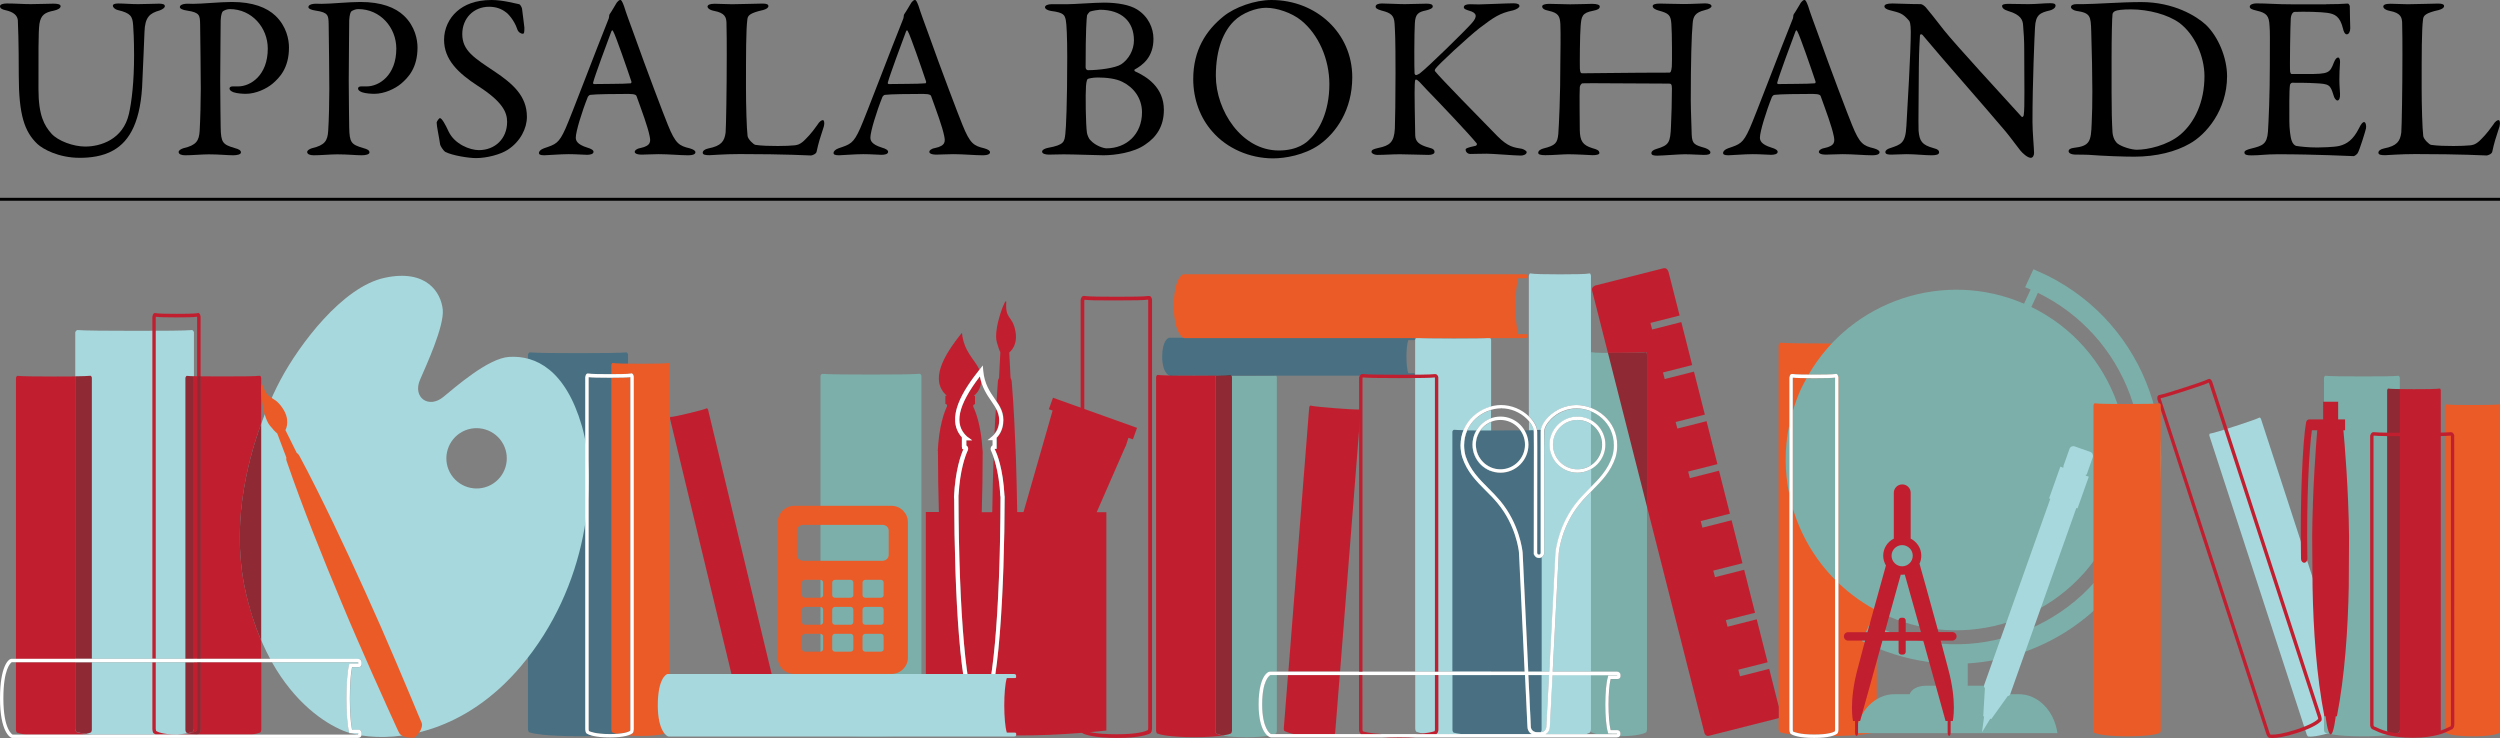 <?xml version="1.0" encoding="utf-8"?>
<!-- Generator: Adobe Illustrator 23.0.1, SVG Export Plug-In . SVG Version: 6.00 Build 0)  -->
<svg version="1.1" id="Lager_1" xmlns="http://www.w3.org/2000/svg" xmlns:xlink="http://www.w3.org/1999/xlink" x="0px" y="0px"
	 viewBox="0 0 266.46 78.66" style="enable-background:new 0 0 266.46 78.66;" xml:space="preserve">
<rect x="0" y="0" width="266.46" height="78.66" fill="#808080" stroke="none"/>
<style type="text/css">
	.st0{fill:#C11F2F;}
	.st1{fill:#EB5B27;}
	.st2{fill:#7CAFA9;}
	.st3{fill:#A7D8DD;}
	.st4{fill:#8F2933;}
	.st5{fill:#487082;}
	.st6{fill:#4F272C;}
	.st7{fill:#FFFFFF;}
	.st8{fill:none;stroke:#000000;stroke-width:0.312;stroke-miterlimit:10;}
</style>
<g>
	<g>
		<g>
			<g>
				<g>
					<path class="st0" d="M104.58,40.76c0-0.03,0-0.05,0-0.08c-0.05-0.18-0.11-0.36-0.15-0.56c-2.35,3.08-2.79,5.11-1.38,6.4
						l0.56,0.41h-0.62v0.55c0.05,0.03,0.1,0.08,0.13,0.13c0.08,0.12,0.08,0.27,0.02,0.4c-0.25,0.53-0.83,2.06-0.98,4.77l0,0.04v0.16
						c0.03,12.48,0.85,21.62,2.05,22.74c0.07,0.07,0.12,0.07,0.15,0.07h0.01l0,0.07l0.01-0.07c0.06,0,0.11-0.02,0.17-0.08
						c1.22-1.13,2.06-10.28,2.09-22.76l-0.02-0.08c-0.1-1.97-0.44-3.32-0.72-4.13c0,0.01,0,0.02,0,0.03
						c-0.07,1.94-0.11,3.88-0.14,5.82h-1.12c0.06-2.04,0.1-4.23,0.1-6.51l-0.02-0.1c-0.14-2.57-0.71-4.05-0.98-4.62
						c-0.03-0.06-0.02-0.13,0.01-0.19c0.04-0.06,0.1-0.09,0.17-0.09v-0.88h-0.13C104.19,41.88,104.5,41.4,104.58,40.76
						 M106.47,45.12c0.08-0.62-0.08-1.1-0.32-1.55c-0.02,0.38-0.06,0.76-0.08,1.14c-0.03,0.49-0.04,0.97-0.07,1.46
						C106.24,45.87,106.42,45.53,106.47,45.12 M121.19,45.6l-8.96-3.21l-0.44,1.23l0.4,0.14l-3.1,10.82h-0.67
						c-0.04-1.94-0.07-3.88-0.14-5.82c-0.05-1.35-0.11-2.7-0.18-4.06c-0.07-1.35-0.16-2.7-0.27-4.06c-0.01-0.13-0.06-0.25-0.12-0.35
						l-0.14-2.72c0.19-0.15,0.94-0.84,0.65-2.31c-0.33-1.67-1.08-1.19-0.97-3c0.06-0.97-1.44,2.8-1,4.23
						c0.15,0.5,0.23,0.78,0.37,1.06l-0.14,2.74c-0.07,0.1-0.11,0.22-0.12,0.35c-0.06,0.7-0.09,1.41-0.14,2.11
						c0.46,0.68,0.85,1.37,0.72,2.41c-0.07,0.58-0.31,1.1-0.69,1.49l0,1.18H106c0.29,0.54,0.91,2.16,1.06,4.96
						c0.01,0.04,0.02,0.08,0.02,0.13c-0.02,9.72-0.62,21.59-2.23,23.09c-0.14,0.13-0.29,0.2-0.45,0.2l-0.05,0
						c-0.17,0-0.32-0.07-0.45-0.2c-1.58-1.47-2.17-12.76-2.2-22.86l-0.01-0.05l-0.01-0.17c0.14-2.83,0.73-4.47,1.01-5.09l-0.13,0
						l-0.04-0.24l0-1.01c-1.82-2.04,0.18-5.08,1.86-7.2c-0.49-1.09-1.65-1.88-1.85-3.92c-2.08,2.55-3.42,5.1-1.63,6.69l0.01,0.01
						h-0.15v0.88c0.06,0,0.12,0.03,0.16,0.09c0.03,0.05,0.04,0.12,0.01,0.18c-0.27,0.57-0.85,2.07-0.98,4.75h0.02
						c0,2.28,0.04,4.46,0.1,6.5h-1.39v23.29c0,0,4.6,0.45,9.45,0.52c4.84,0.07,9.79-0.52,9.79-0.52V54.59h-1.03l3.07-7.02l0.03-0.02
						l0.28-0.89l0.48,0.17L121.19,45.6z"/>
					<path class="st1" d="M191.08,40.25l-0.01,0.03l0,37.52c0.01,0.07,0.02,0.15,0.03,0.17c0.11,0.05,0.68,0.32,2.26,0.32
						c1.43,0,2-0.22,2.2-0.34l0.02-0.16V40.25c-0.33,0.04-1,0.06-2.22,0.06C192.14,40.31,191.43,40.29,191.08,40.25 M200.03,77.74
						V36.75c0,0-0.07-0.23-0.2-0.22c-0.6,0.06-2.49,0.08-4.95,0.08c-2.45,0-4.45-0.02-5.09-0.08c-0.14-0.01-0.22,0.23-0.22,0.23
						v40.98c0,0,0.04,0.27,0.16,0.31c0.18,0.06,0.56,0.15,1.21,0.23c-0.03-0.01-0.05-0.03-0.08-0.04c-0.06-0.04-0.13-0.12-0.16-0.42
						l0-37.58c0.03-0.17,0.08-0.28,0.15-0.33l0.02-0.01l0.06-0.03l0.07,0c0.33,0.06,1.5,0.07,2.35,0.07c0.83,0,1.96-0.01,2.27-0.07
						l0.03-0.01l0.07,0l0.06,0.03c0.08,0.06,0.13,0.16,0.16,0.32l0,37.58c-0.02,0.31-0.09,0.39-0.15,0.43
						c-0.1,0.07-0.29,0.15-0.59,0.23c3.09-0.02,4.29-0.29,4.67-0.42C199.99,78.01,200.03,77.74,200.03,77.74"/>
					<path class="st2" d="M193.37,40.31c-0.3,0-0.57,0-0.81,0c-0.2,0.37-0.41,0.73-0.59,1.12c-0.37,0.79-0.65,1.6-0.89,2.42v10.33
						c0.85,2.84,2.38,5.46,4.51,7.61V40.25C195.25,40.29,194.58,40.31,193.37,40.31 M190.72,45.23c-0.54,2.52-0.52,5.08,0,7.52
						V45.23z M226.43,57.18c-2.21,4.79-6.16,8.43-11.12,10.26c-4.8,1.77-9.98,1.62-14.66-0.39l0.63-1.36
						c9.03,3.9,19.62-0.1,23.76-9.07c4.14-8.96,0.31-19.59-8.53-23.9l0.7-1.51c4.57,2.24,8.05,6.08,9.82,10.87
						C228.85,47.03,228.64,52.39,226.43,57.18 M218.25,29.39c-0.03-0.01-1.23-0.57-1.35-0.62l-0.17-0.07l-0.08,0.17l-0.72,1.56
						l-0.08,0.18l0.18,0.08c0.15,0.06,0.28,0.12,0.4,0.17l-0.7,1.51c-8.52-3.68-18.41-0.33-22.98,7.58c0.21,0,0.43,0,0.62,0
						c0.83,0,1.96-0.01,2.27-0.07l0.03-0.01l0.07,0l0.06,0.03c0.08,0.06,0.13,0.16,0.16,0.32l0,21.93c1.32,1.25,2.84,2.34,4.55,3.17
						l-0.63,1.37c-0.12-0.06-0.25-0.12-0.39-0.19l-0.18-0.09l-0.08,0.18l-0.72,1.56l-0.08,0.17c0,0,1.23,0.59,1.67,0.77
						c2.37,0.96,4.82,1.51,7.25,1.63v2.37h-2.13c-0.83,0-1.51,0.39-1.68,0.9h-1.63c-2.07,0-3.78,1.8-4.12,4.15h21.5
						c-0.33-2.36-2.05-4.15-4.12-4.15h-1.63c-0.17-0.51-0.86-0.9-1.68-0.9h-2.13v-2.38c7.8-0.47,15.11-5.09,18.6-12.65
						C233.3,47.33,228.76,34.63,218.25,29.39"/>
					<path class="st3" d="M235.48,46.43l10.38,31.86c0,0,0.09,0.2,0.16,0.21c0.25,0.03,1,0.04,2.82-0.55
						c1.76-0.57,2.35-1.01,2.52-1.18c0.05-0.05,0-0.26,0-0.26l-10.38-31.87c0,0-0.09-0.17-0.16-0.13c-0.3,0.15-1.29,0.49-2.58,0.91
						c-1.29,0.42-2.34,0.75-2.7,0.8C235.46,46.23,235.48,46.43,235.48,46.43"/>
					<path class="st2" d="M169.59,78.04c0.09,0.05,0.28,0.13,0.58,0.2h2.16l0.03-0.05l-0.94-0.01l-0.04-0.13
						c-0.37-1.19-0.37-4.73,0-5.92l0.04-0.13h0.94v-0.06h-2.86v5.79C169.5,77.74,169.53,78,169.59,78.04 M169.5,45.16v4.46
						c0.75-0.46,1.25-1.29,1.25-2.23C170.75,46.45,170.25,45.63,169.5,45.16 M169.5,43.82v0.93c0.95,0.5,1.61,1.49,1.61,2.64
						c0,1.15-0.66,2.14-1.61,2.64v1.93c0.97-0.98,1.89-1.92,2.36-3.35c0.1-0.37,0.16-0.76,0.16-1.15
						C172.02,45.66,170.87,44.36,169.5,43.82 M175.54,77.74V37.75c0,0-0.04-0.22-0.12-0.21c-0.35,0.06-1.44,0.08-2.86,0.08
						c-1.42,0-2.47,0-2.94-0.08c-0.08-0.01-0.13,0.22-0.13,0.22v5.69c1.57,0.57,2.88,2,2.88,4.02c0,0.43-0.06,0.85-0.17,1.25
						c-0.51,1.55-1.48,2.53-2.51,3.57c-0.07,0.07-0.13,0.14-0.19,0.21v19.09h2.82c0.23,0,0.4,0.15,0.4,0.36l0,0.14
						c0,0.09-0.03,0.29-0.34,0.29h-0.69c-0.3,1.19-0.3,4.25,0,5.45h0.72c0.09,0,0.17,0.03,0.23,0.1c0.06,0.06,0.09,0.13,0.09,0.2
						v0.14c0,0.08-0.03,0.14-0.08,0.2c1.87-0.01,2.58-0.29,2.81-0.41C175.51,78,175.54,77.74,175.54,77.74"/>
					<path class="st2" d="M247.7,40.26v37.55c0,0,0.03,0.25,0.12,0.28c0.31,0.12,1.32,0.39,3.98,0.39c2.59,0,3.56-0.27,3.86-0.39
						c0.08-0.03,0.12-0.28,0.12-0.28V40.25c0,0-0.05-0.21-0.16-0.2c-0.46,0.06-1.93,0.07-3.83,0.07c-1.9,0-3.44-0.02-3.94-0.07
						C247.76,40.04,247.7,40.26,247.7,40.26"/>
					<path class="st0" d="M230.29,42.48l11.62,35.68c0.03,0.06,0.07,0.13,0.08,0.14l0.04,0l0.16,0c0.39,0,1.15-0.09,2.49-0.52
						c1.64-0.53,2.22-0.96,2.4-1.15l0-0.02l-0.02-0.13l-11.63-35.7l0,0c-0.34,0.16-1.12,0.43-2.51,0.88
						c-1.43,0.46-2.25,0.71-2.63,0.79L230.29,42.48z M242.2,78.66c-0.15,0-0.26-0.01-0.32-0.02c-0.11-0.02-0.21-0.13-0.3-0.34
						l-11.64-35.75c-0.05-0.38,0.14-0.44,0.2-0.45c0.39-0.06,1.71-0.48,2.67-0.79c1.02-0.33,2.23-0.73,2.55-0.9l0.1-0.03
						c0.08,0,0.2,0.04,0.31,0.26l11.65,35.75c0.07,0.32,0.02,0.42-0.03,0.47c-0.18,0.19-0.78,0.69-2.58,1.27
						C243.42,78.57,242.62,78.66,242.2,78.66"/>
					<path class="st0" d="M260.05,41.41C260.04,41.41,260.04,41.41,260.05,41.41c-0.34,0.06-1.37,0.07-2.71,0.07
						c-0.57,0-1.1,0-1.54-0.01V77.8c0,0-0.03,0.25-0.12,0.28c-0.12,0.05-0.33,0.11-0.69,0.18c0.43,0.11,1.15,0.21,2.35,0.21
						c1.83,0,2.52-0.26,2.73-0.37c0.06-0.03,0.08-0.27,0.08-0.27V41.6C260.15,41.6,260.11,41.41,260.05,41.41"/>
					<path class="st4" d="M254.54,41.41c-0.07,0-0.11,0.2-0.11,0.2v36.22c0,0,0.02,0.24,0.09,0.27c0.08,0.04,0.23,0.1,0.47,0.16
						c0.36-0.07,0.57-0.13,0.69-0.18c0.09-0.03,0.12-0.28,0.12-0.28V41.47C255.19,41.46,254.75,41.45,254.54,41.41
						C254.54,41.41,254.54,41.41,254.54,41.41"/>
					<path class="st1" d="M260.58,43.29v34.57c0,0,0.02,0.23,0.09,0.26c0.23,0.11,0.96,0.36,2.9,0.36c1.88,0,2.59-0.25,2.81-0.36
						c0.06-0.03,0.08-0.26,0.08-0.26V43.28c0,0-0.04-0.19-0.11-0.18c-0.34,0.05-1.4,0.07-2.78,0.07c-1.38,0-2.5-0.01-2.86-0.07
						C260.62,43.08,260.58,43.29,260.58,43.29"/>
					<path class="st1" d="M223.13,43.18v34.68c0,0,0.03,0.23,0.11,0.26c0.28,0.11,1.17,0.36,3.53,0.36c2.29,0,3.16-0.25,3.43-0.36
						c0.08-0.03,0.1-0.26,0.1-0.26V43.17c0,0-0.05-0.2-0.14-0.18c-0.41,0.05-1.71,0.07-3.39,0.07c-1.68,0-3.05-0.01-3.49-0.07
						C223.18,42.97,223.13,43.18,223.13,43.18"/>
					<path class="st0" d="M253.03,77.42c0.02,0,0.09,0.03,0.18,0.07c0.47,0.23,1.58,0.78,3.97,0.78c2.31,0,3.39-0.55,3.85-0.78
						c0.08-0.04,0.15-0.07,0.19-0.09h0c-0.02,0,0-0.07,0.01-0.14l0-30.8l-0.02-0.03c-0.46,0.05-1.68,0.07-4.04,0.07
						c-2.37,0-3.66-0.02-4.16-0.07l-0.03,0.06l0,30.8C253,77.33,253.02,77.4,253.03,77.42L253.03,77.42z M257.17,78.63
						c-2.45,0-3.61-0.57-4.1-0.81c-0.08-0.04-0.15-0.07-0.2-0.09c-0.17-0.06-0.23-0.29-0.25-0.42l0-30.88
						c0.07-0.25,0.2-0.37,0.35-0.37c0.62,0.07,2.69,0.07,4.2,0.07c1.6,0,3.51-0.01,4.05-0.07h0c0.27,0,0.36,0.32,0.36,0.33
						l0.01,30.89c-0.02,0.15-0.07,0.39-0.24,0.45c-0.05,0.02-0.11,0.05-0.19,0.09C260.68,78.07,259.55,78.63,257.17,78.63"/>
					<path class="st5" d="M62.77,77.92c0.11,0.05,0.67,0.32,2.23,0.32c0.93,0,1.47-0.1,1.8-0.2c0.09-0.06,0.13-0.28,0.13-0.28V40.22
						c-0.38,0.03-0.98,0.04-1.93,0.04c-1.22,0-1.92-0.02-2.26-0.06l-0.01,0.03l0,37.53C62.75,77.82,62.76,77.9,62.77,77.92
						 M66.94,39.85v-2.08c0,0-0.07-0.23-0.21-0.21c-0.61,0.06-2.54,0.08-5.05,0.08c-2.5,0-4.54-0.02-5.19-0.08
						c-0.15-0.01-0.22,0.22-0.22,0.22v39.98c0,0,0.04,0.26,0.16,0.3c0.41,0.13,1.74,0.41,5.25,0.41c0.59,0,1.1-0.01,1.57-0.03
						c-0.38-0.08-0.61-0.19-0.73-0.26c-0.06-0.04-0.13-0.12-0.16-0.42l0-37.57c0.03-0.18,0.08-0.29,0.15-0.34l0.02-0.01l0.06-0.03
						l0.07,0c0.33,0.07,1.48,0.07,2.32,0.07C65.65,39.89,66.47,39.88,66.94,39.85"/>
					<path class="st1" d="M65.16,77.76c0,0,0.03,0.25,0.09,0.29c0.08,0.04,0.23,0.1,0.45,0.16c0.89-0.06,1.32-0.22,1.48-0.31
						l0.02-0.16l0-37.54c-0.31,0.04-0.95,0.06-2.04,0.06V77.76z M71.38,77.76V38.9c0,0-0.04-0.22-0.12-0.21
						c-0.36,0.06-1.48,0.08-2.94,0.08c-1.46,0-2.64-0.02-3.03-0.08c-0.08-0.01-0.13,0.21-0.13,0.21v0.98c0.8,0,1.81-0.01,2.09-0.07
						l0.02,0l0.07,0l0.06,0.03c0.08,0.06,0.13,0.16,0.15,0.32l0,37.58c-0.02,0.31-0.09,0.39-0.15,0.43
						c-0.1,0.06-0.26,0.14-0.51,0.21c0.39,0.03,0.85,0.06,1.42,0.06c1.99,0,2.74-0.28,2.97-0.4C71.35,78.02,71.38,77.76,71.38,77.76
						"/>
					<path class="st2" d="M87.45,40.05v37.78c0,0,0.04,0.25,0.16,0.28c0.42,0.12,1.76,0.39,5.3,0.39c3.44,0,4.74-0.27,5.14-0.39
						c0.11-0.03,0.16-0.28,0.16-0.28V40.04c0,0-0.07-0.21-0.21-0.2c-0.62,0.06-2.56,0.08-5.1,0.08c-2.53,0-4.58-0.02-5.24-0.07
						C87.53,39.83,87.45,40.05,87.45,40.05"/>
					<path class="st0" d="M75.35,43.51C75.34,43.51,75.34,43.51,75.35,43.51c-0.23,0.11-0.96,0.3-1.91,0.53
						c-0.95,0.23-1.72,0.4-1.98,0.4c-0.06,0-0.04,0.21-0.04,0.21l8.03,33.37c0,0,0.07,0.22,0.12,0.23c0.09,0.03,0.27,0.08,0.59,0.08
						c0.33,0,0.81-0.05,1.49-0.21c1.29-0.31,1.72-0.67,1.85-0.81l0-0.26l-8.03-33.38C75.46,43.67,75.39,43.51,75.35,43.51"/>
					<path class="st0" d="M142.8,71.95l-5.52,0l-0.45,5.69c0,0,0,0.23,0.06,0.26c0.12,0.07,0.42,0.21,1.02,0.34h4.35
						c0.03-0.07,0.05-0.17,0.05-0.17L142.8,71.95z M142.83,71.58l2.19-27.75c0,0-0.02-0.19-0.09-0.19c0,0,0,0,0,0
						c-0.05,0-0.12,0.01-0.21,0.01c-0.44,0-1.31-0.06-2.39-0.14c-1.29-0.1-2.33-0.2-2.66-0.28c0,0-0.01,0-0.01,0
						c-0.07,0-0.12,0.18-0.12,0.18l-2.22,28.17H142.83z"/>
					<path class="st3" d="M158.93,49.82v-4.85c-0.95,0.4-1.62,1.33-1.62,2.43C157.31,48.49,157.98,49.43,158.93,49.82 M158.93,71.95
						l-8.09,0v5.73c0,0,0.03,0.27,0.12,0.31c0.15,0.06,0.46,0.16,1.01,0.25h5.85c0.54-0.09,0.84-0.19,0.98-0.25
						c0.09-0.04,0.12-0.31,0.12-0.31V71.95z M158.63,52.04c0.1,0.1,0.19,0.21,0.29,0.31V50.2c-1.15-0.41-1.98-1.51-1.98-2.8
						c0-1.3,0.83-2.39,1.98-2.81v-0.88c-1.53,0.45-2.88,1.8-2.87,3.76c0,0.39,0.06,0.78,0.16,1.16
						C156.69,50.08,157.63,51.03,158.63,52.04 M158.93,43.33v-7.11c0,0-0.05-0.23-0.16-0.22c-0.46,0.07-1.93,0.08-3.83,0.08
						c-1.9,0-3.44-0.02-3.94-0.08c-0.11-0.01-0.17,0.23-0.17,0.23v35.35h8.09v-18.7c-0.18-0.19-0.36-0.4-0.54-0.58
						c-1.04-1.05-2.01-2.02-2.52-3.57c-0.12-0.41-0.18-0.84-0.18-1.26C155.68,45.29,157.22,43.8,158.93,43.33"/>
					<path class="st2" d="M134.53,75.09c0,2.49,0.82,3.13,0.97,3.14h0.37c0.05-0.02,0.09-0.04,0.12-0.05
						c0.07-0.03,0.1-0.28,0.1-0.28v-5.96h-0.68C135.31,72,134.53,72.47,134.53,75.09 M136.09,71.58V40.2c0,0-0.04-0.21-0.13-0.2
						c-0.38,0.06-1.56,0.07-3.11,0.07c-1.54,0-2.79-0.01-3.19-0.07c-0.09-0.01-0.14,0.21-0.14,0.21v37.7c0,0,0.03,0.25,0.1,0.28
						c0.25,0.12,1.07,0.39,3.24,0.39c1.06,0,1.78-0.07,2.27-0.15c-0.41-0.33-0.96-1.21-0.96-3.33c0-2.86,0.91-3.51,1.22-3.51H136.09
						z"/>
					<path class="st3" d="M164.58,47.7l0.01,11.41h-0.03c-0.03,0.08-0.07,0.15-0.13,0.21c-0.1,0.1-0.24,0.16-0.39,0.16
						c-0.24,0-0.45-0.15-0.52-0.37h-0.02l-0.01-0.07l0-0.11l0.01-11.23l-0.01-1.69c0-0.32-0.21-0.72-0.53-1.11v26.69h2.18
						l0.66-12.66c0.03-0.31,0.35-3.08,2.38-5.53c0.41-0.49,0.85-0.93,1.27-1.36c0.05-0.05,0.09-0.09,0.14-0.14V50
						c-0.43,0.24-0.91,0.39-1.44,0.39c-1.64,0-2.98-1.34-2.98-2.99s1.34-2.99,2.98-2.99c0.52,0,1.01,0.15,1.44,0.39v-0.94
						c-0.48-0.2-0.99-0.32-1.49-0.32h0c-1.03,0-2.02,0.41-2.75,1.13c-0.46,0.45-0.74,0.97-0.74,1.35L164.58,47.7z M168.13,50.02
						c0.53,0,1.02-0.16,1.44-0.44V45.2c-0.41-0.27-0.91-0.44-1.44-0.44c-1.44,0-2.62,1.18-2.62,2.63
						C165.52,48.84,166.69,50.02,168.13,50.02 M165.49,71.58h4.08V52.42c-0.38,0.39-0.77,0.78-1.13,1.21
						c-1.96,2.35-2.27,5.02-2.3,5.32L165.49,71.58z M169.57,77.72v-5.77h-4.1l-0.29,5.52c0,0.25-0.11,0.48-0.3,0.66
						c-0.05,0.04-0.11,0.07-0.17,0.1h4.4c0.17-0.06,0.29-0.12,0.36-0.16C169.54,78.03,169.57,77.72,169.57,77.72 M163.01,78.02
						c0.01,0.03,0.02,0.05,0.04,0.06c0,0,0,0,0,0C163.04,78.06,163.03,78.04,163.01,78.02 M165.11,71.95h-2.16v0.96l0.21,4.54
						c0,0.15,0.06,0.29,0.17,0.4c0.12,0.12,0.29,0.19,0.47,0.19l0.38,0c0.17,0,0.34-0.06,0.46-0.17c0.12-0.11,0.18-0.25,0.18-0.41
						L165.11,71.95z M169.57,43.47V29.4c0,0-0.04-0.27-0.13-0.26c-0.38,0.08-1.58,0.1-3.13,0.1c-1.55,0-2.82-0.02-3.22-0.1
						c-0.09-0.02-0.14,0.27-0.14,0.27v14.95c0.01,0.01,0.03,0.02,0.05,0.04c0.53,0.52,0.85,1.12,0.85,1.6l0.01,1.69l-0.01,11.12
						l0,0.11c0,0.11,0.08,0.19,0.19,0.19c0.05,0,0.09-0.02,0.13-0.05c0.04-0.04,0.06-0.08,0.06-0.13l0-12.93
						c0-0.48,0.32-1.08,0.85-1.6c0.79-0.78,1.88-1.23,2.97-1.23C168.56,43.17,169.08,43.28,169.57,43.47"/>
					<path class="st5" d="M164.03,59.48c-0.24,0-0.45-0.15-0.52-0.37h-0.02l-0.01-0.07l0-0.11l0.01-11.23l-0.01-1.69
						c0-0.05-0.02-0.11-0.03-0.16c-0.27,0.01-0.6,0.01-0.98,0.02c0.27,0.45,0.43,0.97,0.43,1.53c0,1.65-1.34,2.99-2.98,2.99
						c-1.64,0-2.98-1.34-2.98-2.99c0-0.56,0.16-1.07,0.43-1.52c-0.36,0-0.68-0.01-0.98-0.01c-0.21,0.48-0.34,1.01-0.34,1.61
						c0,0.39,0.06,0.78,0.16,1.16c0.48,1.46,1.42,2.41,2.42,3.41c0.43,0.43,0.87,0.88,1.28,1.36c2.02,2.43,2.35,5.2,2.38,5.51
						l0.6,12.68h1.43V59.4C164.23,59.45,164.14,59.48,164.03,59.48 M162.54,47.39c0-0.57-0.19-1.09-0.49-1.52
						c-0.69,0.01-1.51,0.01-2.42,0.01c-0.66,0-1.27,0-1.83,0c-0.31,0.43-0.49,0.95-0.49,1.52c0,1.45,1.17,2.63,2.62,2.63
						C161.37,50.02,162.54,48.84,162.54,47.39 M163.16,77.45c0,0.15,0.06,0.29,0.17,0.4c0.12,0.12,0.29,0.19,0.47,0.19l0.38,0
						c0.01,0,0.02-0.01,0.04-0.01c0.06-0.07,0.09-0.18,0.09-0.18v-5.9l-1.41,0L163.16,77.45z M162.54,71.95h-7.73v5.9
						c0,0,0.04,0.21,0.14,0.24c0.14,0.04,0.39,0.09,0.81,0.15h7.51c-0.07-0.04-0.14-0.07-0.2-0.13c-0.18-0.18-0.27-0.41-0.27-0.65
						L162.54,71.95z M156.01,45.85c-0.46-0.01-0.81-0.02-1.01-0.04c-0.13-0.01-0.2,0.18-0.2,0.18v25.59h7.72l-0.6-12.65
						c-0.03-0.29-0.35-2.96-2.3-5.3c-0.39-0.47-0.82-0.91-1.24-1.33c-1.04-1.04-2.01-2.02-2.52-3.57c-0.12-0.41-0.18-0.84-0.18-1.26
						C155.69,46.88,155.81,46.34,156.01,45.85 M164.24,45.88c-0.03-0.03-0.06-0.07-0.11-0.07c-0.08,0.01-0.19,0.01-0.31,0.02
						c0.01,0.06,0.03,0.12,0.03,0.17l0.01,1.69l-0.01,11.12l0,0.11c0,0.11,0.08,0.19,0.19,0.19c0.05,0,0.09-0.02,0.13-0.05
						c0.04-0.04,0.06-0.08,0.06-0.13l0-12.93C164.22,45.97,164.24,45.92,164.24,45.88"/>
					<path class="st5" d="M150.81,36.19l0-0.08c0-0.07-0.07-0.11-0.16-0.11h-26.04c-0.09,0-0.74,0.3-0.74,2.02
						c0,1.67,0.69,2.02,0.81,2.02h25.97c0.1,0,0.15-0.05,0.15-0.1v-0.09c0-0.02-0.03-0.07-0.1-0.07h-0.6c-0.26-0.7-0.26-2.83,0-3.53
						h0.59C150.78,36.26,150.81,36.24,150.81,36.19"/>
					<path class="st1" d="M162.79,29.55c0-0.04,0-0.07,0-0.14c0-0.12-0.09-0.18-0.22-0.18h-36.43c-0.13,0-1.03,0.5-1.03,3.4
						c0,2.82,0.96,3.41,1.13,3.41h36.34c0.14,0,0.21-0.08,0.21-0.17c0-0.05,0-0.1,0-0.15c0-0.03-0.05-0.11-0.13-0.11h-0.85
						c-0.36-1.19-0.36-4.76,0-5.95h0.82C162.76,29.65,162.79,29.62,162.79,29.55"/>
					<path class="st0" d="M115.6,31.95l-0.03,0.09l0,45.62l0,0.12l0,0.07c0.24,0.1,1.1,0.41,3.44,0.41c2.17,0,3.02-0.28,3.34-0.45
						c-0.01,0,0.02-0.09,0.03-0.18l0-45.64l-0.02-0.05c-0.44,0.06-1.48,0.08-3.33,0.08C117.12,32.03,116.05,32.01,115.6,31.95
						 M119.04,78.65c-2.43,0-3.36-0.34-3.65-0.49c-0.11-0.06-0.18-0.22-0.21-0.48l0-45.72c0.05-0.28,0.17-0.42,0.32-0.42
						c0.53,0.08,2.27,0.09,3.54,0.09c1.34,0,2.94-0.01,3.4-0.09h0.01c0.19,0,0.3,0.14,0.34,0.39l0,45.74
						c-0.03,0.29-0.09,0.44-0.2,0.5C122.31,78.31,121.41,78.65,119.04,78.65"/>
					<path class="st0" d="M123.38,39.96c-0.1,0-0.16,0.21-0.16,0.21V77.9c0,0,0.03,0.25,0.12,0.28c0.31,0.12,1.32,0.39,3.98,0.39
						c1.46,0,2.41-0.09,3.01-0.18c-0.39-0.07-0.6-0.15-0.71-0.21c-0.07-0.03-0.1-0.28-0.1-0.28V40.2c0,0,0.02-0.1,0.06-0.16h-4.9
						c-0.02,0-0.04-0.01-0.08-0.02C124.04,40.01,123.61,39.99,123.38,39.96C123.38,39.96,123.38,39.96,123.38,39.96 M131.25,40.04
						h-0.95c0.27,0.01,0.59,0.02,0.96,0.02C131.26,40.06,131.26,40.05,131.25,40.04"/>
					<path class="st4" d="M130.31,40.04h-0.72c-0.04,0.06-0.06,0.16-0.06,0.16v37.7c0,0,0.03,0.25,0.1,0.28
						c0.11,0.05,0.33,0.13,0.71,0.21c0.46-0.07,0.72-0.15,0.85-0.21c0.08-0.03,0.12-0.28,0.12-0.28V40.16c0,0-0.01-0.05-0.04-0.1
						C130.9,40.06,130.57,40.05,130.31,40.04"/>
					<path class="st6" d="M131.16,39.96C131.15,39.96,131.15,39.96,131.16,39.96c-0.47,0.06-1.94,0.07-3.84,0.07
						c-1.05,0-2,0-2.71-0.02c0.03,0.01,0.06,0.02,0.08,0.02h4.9h0.72h0.95C131.23,40,131.2,39.96,131.16,39.96"/>
					<path class="st3" d="M222.78,48.16l-1.65-0.58c-0.23-0.08-0.48,0.04-0.56,0.27l-0.66,1.87l0.05,0.02l-0.06,0.11l-0.3-0.11
						l-1.2,3.38l0.13,0.05l-0.03,0.07l-7.02,19.77c-0.04,0.12-0.01,0.25,0.08,0.33l-0.18,3l0.09,0.03l-0.22,1.68l0.88-1.45
						l0.11,0.04l1.75-2.45c0.12-0.01,0.22-0.09,0.27-0.21l7.02-19.77l0.02-0.07l0.13,0.05l1.2-3.38l-0.33-0.12l0.02-0.12l0.08,0.03
						l0.66-1.87C223.13,48.49,223.01,48.24,222.78,48.16"/>
					<path class="st0" d="M245.79,45.02c0.04-0.2,0.19-0.33,0.36-0.32h1.46v-1.88h1.6v1.88h0.74v1.16h-0.18
						c0.11,1.21,0.55,6.24,0.6,11.34c0,0.01-0.02,4.56-0.03,5.35h0c-0.09,4.53-0.42,9.49-1.26,13.79h-0.13c0,0-0.21,1.93-0.54,1.93
						c-0.33,0-0.54-1.93-0.54-1.93h-0.13c-0.84-4.3-1.18-9.25-1.26-13.79l-0.04-5.39c0.04-5.08,0.43-10,0.54-11.3h-0.57
						c-0.29,1.99-0.59,7.26-0.48,13.7c0,0.22-0.14,0.41-0.33,0.42h-0.01c-0.18,0-0.33-0.18-0.34-0.4
						C245.13,53.27,245.44,46.95,245.79,45.02"/>
					<path class="st1" d="M95.01,53.91H84.65c-0.96,0-1.75,0.78-1.75,1.74v14.44c0,0.96,0.78,1.74,1.75,1.74h10.37
						c0.96,0,1.75-0.78,1.75-1.74V55.65C96.76,54.69,95.98,53.91,95.01,53.91 M87.73,69.17c0,0.16-0.13,0.29-0.29,0.29h-1.66
						c-0.17,0-0.3-0.13-0.3-0.29v-1.32c0-0.16,0.13-0.3,0.3-0.3h1.66c0.16,0,0.29,0.14,0.29,0.3V69.17z M87.73,66.3
						c0,0.16-0.13,0.29-0.29,0.29h-1.66c-0.17,0-0.3-0.13-0.3-0.29v-1.32c0-0.16,0.13-0.3,0.3-0.3h1.66c0.16,0,0.29,0.14,0.29,0.3
						V66.3z M87.73,63.42c0,0.16-0.13,0.29-0.29,0.29h-1.66c-0.17,0-0.3-0.13-0.3-0.29V62.1c0-0.16,0.13-0.3,0.3-0.3h1.66
						c0.16,0,0.29,0.14,0.29,0.3V63.42z M90.95,69.17c0,0.16-0.13,0.29-0.29,0.29H89c-0.17,0-0.3-0.13-0.3-0.29v-1.32
						c0-0.16,0.13-0.3,0.3-0.3h1.66c0.16,0,0.29,0.14,0.29,0.3V69.17z M90.95,66.3c0,0.16-0.13,0.29-0.29,0.29H89
						c-0.17,0-0.3-0.13-0.3-0.29v-1.32c0-0.16,0.13-0.3,0.3-0.3h1.66c0.16,0,0.29,0.14,0.29,0.3V66.3z M90.95,63.42
						c0,0.16-0.13,0.29-0.29,0.29H89c-0.17,0-0.3-0.13-0.3-0.29V62.1c0-0.16,0.13-0.3,0.3-0.3h1.66c0.16,0,0.29,0.14,0.29,0.3V63.42
						z M94.18,69.17c0,0.16-0.13,0.29-0.29,0.29h-1.66c-0.17,0-0.3-0.13-0.3-0.29v-1.32c0-0.16,0.13-0.3,0.3-0.3h1.66
						c0.16,0,0.29,0.14,0.29,0.3V69.17z M94.18,66.3c0,0.16-0.13,0.29-0.29,0.29h-1.66c-0.17,0-0.3-0.13-0.3-0.29v-1.32
						c0-0.16,0.13-0.3,0.3-0.3h1.66c0.16,0,0.29,0.14,0.29,0.3V66.3z M94.18,63.42c0,0.16-0.13,0.29-0.29,0.29h-1.66
						c-0.17,0-0.3-0.13-0.3-0.29V62.1c0-0.16,0.13-0.3,0.3-0.3h1.66c0.16,0,0.29,0.14,0.29,0.3V63.42z M94.72,59.16
						c0,0.33-0.3,0.61-0.67,0.61h-8.44c-0.37,0-0.67-0.27-0.67-0.61v-2.62c0-0.33,0.3-0.6,0.67-0.6h8.44c0.37,0,0.67,0.27,0.67,0.6
						V59.16z"/>
					<path class="st0" d="M177.42,28.58c-0.03,0-0.07,0-0.11,0.01c-0.44,0.11-7.28,1.84-7.28,1.84s-0.44,0.17-0.34,0.53
						c0.02,0.08,0.68,2.69,1.69,6.65c0.34,0,0.72,0,1.13,0h0.06c1.42,0,2.51-0.02,2.86-0.08c0,0,0,0,0.01,0
						c0.07,0,0.11,0.21,0.11,0.21v16.29c2.76,10.87,5.56,21.92,6.11,24.07c0.08,0.29,0.27,0.34,0.38,0.34
						c0.05,0,0.08-0.01,0.08-0.01s6.88-1.74,7.35-1.86c0.05-0.01,0.09-0.03,0.12-0.04v-1.21l-1.02-4.03l-3.11,0.79l-0.18-0.7
						l3.12-0.79l-1.16-4.58l-3.11,0.79l-0.18-0.7l3.11-0.79l-1.16-4.58l-3.11,0.79l-0.18-0.7l3.11-0.79l-1.16-4.58l-3.11,0.79
						l-0.18-0.7l3.11-0.79l-1.16-4.58l-3.11,0.79l-0.18-0.7l3.12-0.79l-1.16-4.58l-3.11,0.79l-0.18-0.7l3.11-0.79l-1.16-4.58
						l-3.12,0.79l-0.18-0.7l3.11-0.79l-1.16-4.58l-3.11,0.79l-0.18-0.7l3.11-0.79l-1.18-4.64
						C177.83,29.03,177.76,28.58,177.42,28.58"/>
					<path class="st4" d="M175.43,37.53C175.43,37.53,175.42,37.53,175.43,37.53c-0.35,0.06-1.45,0.08-2.86,0.08h-0.06
						c-0.41,0-0.79,0-1.13,0c1.11,4.36,2.63,10.37,4.17,16.43V37.75C175.54,37.75,175.5,37.53,175.43,37.53"/>
					<path class="st3" d="M37.39,78.14c0.19,0.05,0.39,0.1,0.61,0.15h0.17l0.03-0.15L37.39,78.14z M37.21,78.01
						c-0.37-1.44-0.37-5.7,0-7.13l0.04-0.14h0.95l0-0.11l-0.04-0.04h-9.17c2.44,4.32,5.52,6.43,7.59,7.29
						c0.2,0.08,0.42,0.16,0.66,0.23L37.21,78.01z M52.29,51.7c-1.58,0.82-3.52,0.21-4.35-1.36c-0.82-1.57-0.21-3.51,1.36-4.34
						c1.58-0.82,3.52-0.21,4.35,1.36C54.47,48.93,53.87,50.87,52.29,51.7 M62.01,45.37c-1.75-5.97-4.92-7.51-7.75-7.33
						c-2.26,0.14-5.8,3.29-7.01,4.27c-1.57,1.29-3.31,0.05-2.47-1.86c0.62-1.44,2.59-5.68,2.41-7.46c-0.18-1.78-1.7-4.35-6.2-3.38
						c-4.5,0.97-9.1,7.13-11.1,10.89c-1.81,3.4-5.87,12.94-3.71,22.56c0.65,2.87,1.57,5.23,2.62,7.17h9.37c0.23,0,0.4,0.16,0.4,0.4
						l0,0.17c0,0.2-0.12,0.31-0.34,0.31h-0.69c-0.31,1.45-0.31,5.23,0,6.68h0.71c0.08,0,0.16,0.03,0.22,0.09
						c0.06,0.06,0.1,0.15,0.1,0.23c0,0.08,0,0.12,0,0.17c0,0.04-0.03,0.07-0.04,0.11c3.93,0.62,11-0.29,17-7.39
						C62.72,62.49,63.76,51.33,62.01,45.37"/>
					<path class="st3" d="M20.67,70.59H8.01v7.13c0,0,0.05,0.28,0.19,0.31c0.24,0.06,0.74,0.17,1.66,0.26l9.04,0
						c0.88-0.09,1.36-0.19,1.59-0.26c0.13-0.04,0.18-0.32,0.18-0.32V70.59z M20.67,70.22V35.4c0,0-0.08-0.24-0.24-0.22
						c-0.73,0.07-3.02,0.08-5.99,0.08c-2.97,0-5.38-0.02-6.16-0.08c-0.17-0.01-0.26,0.23-0.26,0.23v34.81H20.67z"/>
					<path class="st0" d="M8.01,70.59H1.7v7.22c0,0,0.03,0.25,0.12,0.28c0.14,0.05,0.43,0.14,0.93,0.21l6.02,0
						c0.16-0.02,0.31-0.05,0.42-0.07c-0.51-0.07-0.82-0.14-1-0.18C8.06,78,8.01,77.72,8.01,77.72V70.59z M8.01,70.22V40.12
						c-0.62,0.01-1.37,0.01-2.2,0.01c-1.9,0-3.44-0.02-3.94-0.07c0,0-0.01,0-0.01,0c-0.1,0-0.16,0.21-0.16,0.21v29.96H8.01z"/>
					<path class="st4" d="M9.79,70.59H8.01v7.13c0,0,0.05,0.28,0.19,0.31c0.17,0.05,0.48,0.12,0.99,0.18
						c0.24-0.05,0.39-0.1,0.48-0.14c0.09-0.03,0.12-0.28,0.12-0.28V70.59z M9.79,70.22V40.25c0,0-0.05-0.2-0.15-0.2
						c0,0-0.01,0-0.01,0c-0.26,0.03-0.83,0.05-1.62,0.06v30.11H9.79z"/>
					<path class="st0" d="M21.02,70.59v7.09c0,0.07-0.01,0.15-0.02,0.19l0,0.02c-0.19,0.13-0.74,0.4-2.15,0.4
						c-1.55,0-2.1-0.31-2.21-0.38c-0.01-0.02-0.03-0.12-0.04-0.22l0-7.11h-0.36v7.12c0.02,0.33,0.09,0.42,0.14,0.46
						c0.05,0.04,0.13,0.08,0.22,0.13l4.42,0c0.09-0.05,0.17-0.09,0.22-0.13c0.06-0.05,0.12-0.14,0.14-0.47v-7.1H21.02z M21.38,70.22
						l0-36.46c-0.03-0.25-0.1-0.32-0.16-0.36l-0.08-0.05l-0.08,0.02c-0.33,0.08-1.75,0.08-2.21,0.08c-0.83,0-1.97-0.01-2.29-0.08
						l-0.07-0.01l-0.07,0.03l-0.02,0.01c-0.08,0.06-0.13,0.17-0.16,0.38v36.43h0.36V33.82l0.01-0.06c0.34,0.05,1.04,0.07,2.23,0.07
						c1.17,0,1.83-0.02,2.16-0.07l0.01,0.03l0,36.44H21.38z"/>
					<path class="st0" d="M20.67,70.59v7.13c0,0-0.05,0.28-0.18,0.32c-0.1,0.03-0.25,0.06-0.45,0.1c0.05,0.01,0.1,0.03,0.16,0.04
						c0.45-0.09,0.69-0.21,0.79-0.29l0-0.02c0.01-0.05,0.02-0.12,0.02-0.19v-7.09H20.67z M21.38,70.59v7.1
						c-0.02,0.34-0.08,0.42-0.14,0.47c-0.05,0.04-0.13,0.09-0.22,0.13h5.82c0.47-0.07,0.75-0.16,0.89-0.21
						c0.08-0.03,0.12-0.28,0.12-0.28v-7.22H21.38z M21.02,70.22l0-30.12c-0.12,0-0.24-0.01-0.35-0.01v30.13H21.02z M26.17,63.05
						c-1.5-6.69,0-13.34,1.67-17.91v-4.89c0,0-0.05-0.2-0.15-0.2c0,0-0.01,0-0.01,0c-0.46,0.06-1.93,0.07-3.83,0.07
						c-0.94,0-1.8,0-2.48-0.01l0,30.11h6.46v-1.94C27.19,66.76,26.62,65.03,26.17,63.05"/>
					<path class="st4" d="M27.84,45.14c-1.67,4.57-3.17,11.22-1.67,17.91c0.44,1.98,1.02,3.71,1.67,5.24V45.14z"/>
					<path class="st4" d="M20.67,70.59h-0.91v7.22c0,0,0.03,0.25,0.12,0.28c0.04,0.02,0.09,0.03,0.16,0.05
						c0.21-0.04,0.35-0.07,0.45-0.1c0.13-0.04,0.18-0.32,0.18-0.32V70.59z M20.67,70.22V40.1c-0.34-0.01-0.59-0.02-0.74-0.04
						c0,0-0.01,0-0.01,0c-0.1,0-0.16,0.21-0.16,0.21v29.96H20.67z"/>
					<path class="st4" d="M21.02,40.1v37.58c0,0.07-0.01,0.15-0.02,0.19l0,0.02c-0.11,0.08-0.34,0.2-0.79,0.29
						c0.18,0.04,0.43,0.09,0.77,0.14c0.12-0.06,0.21-0.11,0.27-0.16c0.06-0.05,0.12-0.14,0.14-0.47l0-37.58
						C21.25,40.11,21.13,40.11,21.02,40.1"/>
					<path class="st1" d="M38.97,63.17c-1.11-2.46-2.25-4.92-3.42-7.36c-0.59-1.22-1.18-2.44-1.79-3.65
						c-0.6-1.21-1.23-2.42-1.87-3.61c-0.06-0.11-0.15-0.21-0.26-0.27l-1.21-2.44c0.11-0.21,0.52-1.14-0.33-2.38
						c-0.97-1.4-1.47-0.66-2.09-2.36c-0.33-0.91-0.2,3.14,0.78,4.28c0.34,0.4,0.52,0.62,0.77,0.82l0.97,2.57
						c-0.02,0.12-0.02,0.25,0.03,0.37c0.44,1.28,0.9,2.56,1.37,3.83c0.47,1.27,0.96,2.53,1.45,3.79c0.99,2.52,2.01,5.02,3.06,7.52
						c1.04,2.5,2.12,4.97,3.22,7.45c0.55,1.23,1.1,2.47,1.66,3.7l0.84,1.85l0.21,0.46l0.11,0.23c0.04,0.08,0.07,0.15,0.12,0.22
						c0.11,0.14,0.27,0.25,0.51,0.33c0.12,0.04,0.25,0.07,0.43,0.09c0.09,0.01,0.16,0.02,0.27,0.02c0.05,0,0.09,0,0.15,0l0.17-0.01
						c0.05,0,0.1-0.02,0.13-0.06l0.12-0.12l0.1-0.11c0.07-0.08,0.12-0.14,0.17-0.21c0.11-0.14,0.17-0.26,0.22-0.37
						c0.1-0.23,0.14-0.43,0.11-0.6c-0.01-0.09-0.05-0.16-0.08-0.24l-0.1-0.23l-0.2-0.47l-0.78-1.87c-0.52-1.25-1.05-2.49-1.58-3.74
						C41.17,68.11,40.09,65.63,38.97,63.17"/>
					<path class="st0" d="M208.54,67.82c0-0.25-0.2-0.45-0.45-0.45h-1.48c-0.9-3.29-1.9-6.88-2.02-7.29
						c0.12-0.26,0.19-0.55,0.19-0.85c0-0.8-0.46-1.48-1.13-1.82v-4.88c0-0.5-0.4-0.9-0.9-0.9c-0.5,0-0.9,0.4-0.9,0.9v4.88
						c-0.67,0.33-1.13,1.02-1.13,1.82c0,0.38,0.11,0.73,0.29,1.04c-0.24,0.87-1.15,4.11-1.97,7.11h-2.06c-0.25,0-0.45,0.2-0.45,0.45
						c0,0.25,0.2,0.45,0.45,0.45h1.81c-0.3,1.11-0.58,2.15-0.79,2.98c-0.96,3.56-0.5,5.59-0.5,5.59h0.22v1.22
						c0,0.2,0.07,0.37,0.16,0.37c0.09,0,0.16-0.16,0.16-0.37v-1.22h0.22l2.38-8.56h1.72v1.19c0,0.16,0.13,0.29,0.29,0.29h0.18
						c0.16,0,0.29-0.13,0.29-0.29v-1.19h1.87l2.38,8.56h0.22v1.22c0,0.2,0.07,0.37,0.16,0.37c0.09,0,0.16-0.16,0.16-0.37v-1.22h0.23
						c0,0,0.47-2.03-0.5-5.59c-0.21-0.82-0.49-1.86-0.79-2.98h1.24C208.34,68.27,208.54,68.07,208.54,67.82 M203.87,59.23
						c0,0.62-0.51,1.13-1.13,1.13c-0.62,0-1.13-0.51-1.13-1.13c0-0.62,0.51-1.13,1.13-1.13C203.36,58.1,203.87,58.61,203.87,59.23
						 M204.74,67.37h-1.62v-1.24c0-0.16-0.13-0.29-0.29-0.29h-0.18c-0.16,0-0.29,0.13-0.29,0.29v1.24h-1.47l1.7-6.12
						c0.05,0,0.1,0.01,0.14,0.01c0.1,0,0.2-0.01,0.29-0.02L204.74,67.37z"/>
					<path class="st7" d="M1.24,70.59c-0.12,0.08-0.88,0.71-0.88,3.85c0,3.39,0.98,3.85,0.99,3.86l36.81,0l0.03-0.15l-0.95,0
						l-0.04-0.14c-0.37-1.44-0.37-5.7,0-7.14l0.04-0.14h0.95l0-0.11l-0.04-0.04H1.24z M1.33,78.66C1.05,78.66,0,77.94,0,74.44
						c0-3.44,0.91-4.22,1.22-4.22h36.93c0.23,0,0.4,0.16,0.4,0.4l0,0.17c0,0.2-0.12,0.31-0.34,0.31h-0.69
						c-0.31,1.45-0.31,5.23,0,6.68h0.71c0.08,0,0.16,0.03,0.22,0.09c0.06,0.06,0.1,0.15,0.1,0.23c0,0.08,0,0.12,0,0.17
						c0,0.11-0.04,0.2-0.11,0.27c-0.07,0.07-0.17,0.11-0.29,0.11H1.33z"/>
					<path class="st7" d="M62.74,40.23l0,37.52c0.01,0.07,0.02,0.15,0.03,0.17c0.11,0.05,0.67,0.32,2.23,0.32
						c1.41,0,1.98-0.22,2.17-0.34l0.02-0.16l0-37.54c-0.33,0.04-0.99,0.06-2.19,0.06c-1.22,0-1.92-0.02-2.26-0.06L62.74,40.23z
						 M65.01,78.6c-1.58,0-2.23-0.26-2.47-0.42c-0.06-0.04-0.13-0.12-0.16-0.42l0-37.57c0.03-0.18,0.08-0.29,0.15-0.34l0.02-0.01
						l0.06-0.03l0.07,0c0.33,0.06,1.48,0.07,2.32,0.07c0.82,0,1.95-0.01,2.24-0.07l0.03-0.01l0.07,0l0.06,0.03
						c0.08,0.06,0.13,0.16,0.15,0.32l0,37.58c-0.02,0.31-0.09,0.39-0.15,0.43C67.17,78.34,66.54,78.6,65.01,78.6"/>
					<path class="st7" d="M102.16,52.81v0.16c0.03,12.48,0.85,21.62,2.05,22.74c0.07,0.07,0.12,0.07,0.15,0.07h0.01l0,0.07
						l0.01-0.07c0.06,0,0.11-0.02,0.17-0.07c1.22-1.13,2.06-10.28,2.09-22.76l-0.02-0.08c-0.15-2.75-0.75-4.31-1-4.85
						c-0.06-0.13-0.05-0.29,0.03-0.42c0.04-0.06,0.08-0.1,0.14-0.14l0-0.54h-0.54l0.49-0.4c0.41-0.34,0.67-0.82,0.74-1.4
						c0.12-0.99-0.31-1.62-0.81-2.35c-0.47-0.68-1-1.45-1.23-2.65c-2.35,3.08-2.79,5.11-1.38,6.4l0.56,0.41l-0.62,0v0.55
						c0.05,0.03,0.1,0.08,0.13,0.13c0.08,0.12,0.08,0.27,0.02,0.4c-0.25,0.53-0.83,2.06-0.98,4.77L102.16,52.81z M104.35,76.24
						c-0.17,0-0.32-0.07-0.45-0.2c-1.58-1.47-2.17-12.76-2.2-22.86l-0.01-0.05l-0.01-0.17c0.14-2.83,0.73-4.47,1.01-5.09l-0.13,0
						l-0.04-0.24l0-1.01c-1.83-2.05,0.19-5.1,1.88-7.22l0.35-0.45l0.05,0.57c0.13,1.41,0.71,2.24,1.22,2.98
						c0.53,0.77,1.04,1.5,0.89,2.67c-0.07,0.58-0.31,1.1-0.69,1.49l0,1.18H106c0.29,0.54,0.91,2.16,1.06,4.96
						c0.01,0.03,0.02,0.08,0.02,0.13c-0.02,9.72-0.62,21.59-2.23,23.09c-0.14,0.13-0.29,0.2-0.45,0.2L104.35,76.24z"/>
					<path class="st3" d="M108.3,72.16c0-0.04,0-0.07,0-0.14c0-0.12-0.09-0.18-0.22-0.18H71.15c-0.13,0-1.04,0.49-1.04,3.33
						c0,2.75,0.97,3.33,1.15,3.33h36.84c0.14,0,0.21-0.07,0.21-0.17c0-0.05,0-0.1,0-0.14c0-0.03-0.05-0.11-0.14-0.11h-0.86
						c-0.36-1.16-0.36-4.65,0-5.81h0.83C108.27,72.27,108.3,72.23,108.3,72.16"/>
					<path class="st7" d="M165.52,47.39c0-1.45,1.17-2.63,2.62-2.63c1.44,0,2.62,1.18,2.62,2.63c0,1.45-1.17,2.63-2.62,2.63
						C166.69,50.02,165.52,48.84,165.52,47.39 M165.15,47.39c0,1.65,1.34,2.99,2.98,2.99c1.64,0,2.98-1.34,2.98-2.99
						c0-1.65-1.34-2.99-2.98-2.99C166.49,44.4,165.15,45.75,165.15,47.39 M162.54,47.39c0,1.45-1.17,2.63-2.62,2.63
						c-1.44,0-2.62-1.18-2.62-2.63c0-1.45,1.17-2.63,2.62-2.63C161.37,44.77,162.54,45.95,162.54,47.39 M162.91,47.39
						c0-1.65-1.34-2.99-2.98-2.99c-1.64,0-2.98,1.34-2.98,2.99c0,1.65,1.34,2.99,2.98,2.99C161.57,50.38,162.91,49.04,162.91,47.39
						 M172.36,72.01h-0.94l-0.04,0.13c-0.37,1.19-0.37,4.73,0,5.92l0.04,0.13l0.94,0.01l-0.03,0.05h-7.61
						c0.06-0.03,0.12-0.06,0.17-0.1c0.19-0.18,0.3-0.41,0.3-0.66l0.29-5.52l6.89,0L172.36,72.01z M165.13,71.58h-2.24l-0.6-12.68
						c-0.03-0.31-0.36-3.08-2.38-5.51c-0.41-0.49-0.84-0.93-1.28-1.36c-1-1-1.94-1.95-2.42-3.41c-0.11-0.37-0.16-0.76-0.16-1.16
						c-0.01-2.41,2.04-3.92,3.94-3.94l0.03-0.07v0.07c1,0,1.99,0.41,2.72,1.13c0.46,0.45,0.74,0.97,0.74,1.35l0.01,1.69l-0.01,11.23
						l0,0.11l0.01,0.07h0.02c0.08,0.22,0.28,0.37,0.52,0.37c0.15,0,0.28-0.06,0.39-0.16c0.06-0.06,0.1-0.13,0.13-0.21h0.03
						l-0.01-11.41l0.01-1.69c0-0.38,0.29-0.9,0.74-1.35c0.73-0.72,1.72-1.13,2.75-1.13h0c1.9,0.02,3.95,1.53,3.94,3.94
						c0,0.39-0.05,0.78-0.16,1.15c-0.48,1.47-1.42,2.42-2.42,3.42c-0.42,0.43-0.86,0.87-1.27,1.36c-2.03,2.44-2.35,5.22-2.38,5.53
						L165.13,71.58z M162.54,71.95l0.26,5.51c0,0.24,0.1,0.47,0.27,0.65c0.06,0.06,0.13,0.09,0.2,0.13H135.5
						c-0.15-0.01-0.97-0.65-0.97-3.14c0-2.63,0.78-3.1,0.88-3.15L162.54,71.95z M164.18,78.04l-0.38,0c-0.18,0-0.35-0.07-0.47-0.19
						c-0.11-0.11-0.17-0.25-0.17-0.4l-0.26-5.5h2.2l-0.29,5.51c0,0.15-0.07,0.3-0.18,0.41C164.52,77.98,164.35,78.04,164.18,78.04
						 M172.72,72.08l0-0.14c0-0.21-0.17-0.36-0.4-0.36h-6.83l0.65-12.63c0.03-0.3,0.34-2.97,2.3-5.32c0.39-0.47,0.83-0.91,1.25-1.34
						c1.03-1.04,2-2.01,2.51-3.57c0.12-0.41,0.17-0.83,0.17-1.25c0.01-2.63-2.23-4.28-4.34-4.3c-1.09,0-2.18,0.45-2.97,1.23
						c-0.53,0.52-0.85,1.12-0.85,1.61l0,12.93c0,0.05-0.02,0.1-0.06,0.13c-0.04,0.04-0.08,0.05-0.13,0.05
						c-0.1,0-0.19-0.09-0.19-0.19l0-0.11l0.01-11.12l-0.01-1.69c0-0.48-0.32-1.08-0.85-1.61c-0.79-0.78-1.89-1.23-3.01-1.23
						c-2.07,0.02-4.31,1.67-4.3,4.3c0,0.42,0.06,0.85,0.18,1.26c0.51,1.55,1.48,2.53,2.52,3.57c0.42,0.42,0.85,0.85,1.24,1.33
						c1.95,2.34,2.27,5.01,2.29,5.3l0.6,12.65h-27.13c-0.32,0-1.22,0.64-1.22,3.51c0,2.91,1.05,3.51,1.33,3.51h36.84
						c0.12,0,0.23-0.04,0.3-0.11c0.06-0.06,0.1-0.15,0.09-0.24l0-0.13c0-0.07-0.03-0.14-0.09-0.2c-0.06-0.06-0.14-0.1-0.23-0.1
						h-0.72c-0.3-1.19-0.3-4.26,0-5.45h0.7C172.69,72.37,172.72,72.17,172.72,72.08"/>
					<path class="st7" d="M191.08,40.28l0,37.52c0.01,0.07,0.02,0.15,0.03,0.17c0.11,0.05,0.68,0.32,2.26,0.32
						c1.43,0,2-0.22,2.2-0.34l0.02-0.16l0-37.54c-0.33,0.04-1,0.06-2.22,0.06c-1.23,0-1.94-0.02-2.28-0.06L191.08,40.28z
						 M193.37,78.65c-1.6,0-2.25-0.26-2.49-0.42c-0.06-0.04-0.13-0.12-0.16-0.42l0-37.58c0.03-0.17,0.08-0.28,0.15-0.33l0.02-0.01
						l0.06-0.03l0.07,0c0.33,0.06,1.5,0.07,2.35,0.07c0.83,0,1.96-0.01,2.27-0.07l0.02-0.01l0.07,0l0.06,0.03
						c0.08,0.06,0.13,0.16,0.16,0.32l0,37.58c-0.02,0.31-0.09,0.39-0.15,0.43C195.55,78.39,194.92,78.65,193.37,78.65"/>
					<path class="st0" d="M145.21,71.95h-0.36l0,5.88c0.02,0.15,0.08,0.33,0.22,0.41h2.2c-1.25-0.08-1.82-0.23-2.01-0.29
						c-0.01-0.01-0.03-0.08-0.04-0.14L145.21,71.95z M152.94,71.95v5.83c-0.01,0.05-0.02,0.11-0.03,0.15
						c-0.23,0.08-0.79,0.23-1.97,0.31h2.15c0.14-0.07,0.2-0.26,0.22-0.43l0-5.86H152.94z M147.28,78.6
						c0.51,0.03,1.12,0.06,1.86,0.06c0.72,0,1.31-0.02,1.8-0.06H147.28z M153.3,71.58l0-31.38c-0.05-0.21-0.17-0.33-0.35-0.33h0
						c-0.51,0.07-2.3,0.07-3.8,0.07c-1.42,0-3.36-0.01-3.95-0.08c-0.22,0-0.31,0.26-0.34,0.38l0,31.34h0.36l0-31.29l0.02-0.06
						c0.48,0.05,1.7,0.07,3.9,0.07c2.21,0,3.36-0.02,3.78-0.07l0.02,0.03l0,31.32H153.3z"/>
				</g>
			</g>
		</g>
	</g>
	<g>
		<g>
			<path d="M0.72,0.37c1.04,0,1.64,0.07,2.56,0.07c0.92,0,1.86-0.05,2.41-0.05c0.47,0,0.77,0.07,0.77,0.27S6.19,1.04,5.72,1.14
				C4.82,1.32,4.35,1.57,4.2,2.56C4.08,3.38,4.1,5.97,4.1,9.5c0,2.81,0.62,3.88,1.39,4.75c0.7,0.77,2.31,1.37,3.6,1.37
				c1.62,0,4.03-0.75,4.65-3.48c0.3-1.32,0.55-3.41,0.55-6.24c0-1.62-0.07-2.91-0.1-3.21c-0.07-0.95-0.25-1.29-1.64-1.62
				c-0.25-0.05-0.52-0.27-0.52-0.45c0-0.15,0.15-0.25,0.57-0.25c0.62,0,1.32,0.07,2.11,0.07c1.02,0,1.54-0.05,2.24-0.05
				c0.4,0,0.62,0.07,0.62,0.27c0,0.15-0.2,0.32-0.55,0.45c-1.07,0.3-1.57,0.72-1.62,2.29c-0.03,1.07-0.17,3.83-0.22,5.12
				c-0.12,4.33-1.32,6.51-3.11,7.51c-1.14,0.65-2.49,0.79-3.58,0.79c-2.24,0-3.9-0.92-4.5-1.47c-1.39-1.32-1.99-3.13-1.99-7.31
				c0-3.58-0.08-5.57-0.1-5.89c-0.05-0.47-0.4-0.87-1.34-1.07C0.27,1.02,0,0.9,0,0.67C0,0.47,0.32,0.37,0.72,0.37"/>
			<path d="M24.49,0.97c-0.27,0-0.52,0.1-0.72,0.22c-0.1,0.07-0.22,0.37-0.25,0.97c-0.02,0.52-0.02,3.61-0.05,6.46
				c0,2.26,0.05,4.35,0.05,4.97c0.03,1.62,0.22,1.81,1.49,2.19c0.47,0.12,0.67,0.25,0.67,0.47c0,0.22-0.45,0.3-0.82,0.3
				c-0.62,0-1.52-0.1-2.61-0.1c-0.72,0-1.74,0.1-2.51,0.1c-0.42,0-0.7-0.12-0.7-0.35c0-0.17,0.25-0.32,0.5-0.4
				c1.39-0.32,1.67-0.8,1.74-1.84c0.07-1.19,0.12-3.26,0.12-4.5c0-0.82-0.05-6.09-0.07-6.89c-0.03-0.9,0-1.24-1.39-1.44
				c-0.5-0.07-0.77-0.22-0.77-0.37c0-0.2,0.25-0.32,0.57-0.35c0.17-0.03,0.6,0,0.82,0c0.99,0,2.91-0.2,4.15-0.2
				c2.26,0,3.73,0.6,4.65,1.47c1.19,1.14,1.44,2.56,1.44,3.38c0,2.21-1.02,3.23-1.74,3.85c-0.65,0.55-1.79,1.09-2.86,1.09
				c-0.27,0-0.92-0.03-1.32-0.17c-0.3-0.12-0.42-0.25-0.42-0.4c0-0.1,0.1-0.22,0.3-0.22h0.62c1.32,0,3.16-1.17,3.16-4.03
				C28.54,2.93,26.83,0.97,24.49,0.97"/>
			<path d="M38.19,0.97c-0.27,0-0.52,0.1-0.72,0.22c-0.1,0.07-0.22,0.37-0.25,0.97c-0.02,0.52-0.02,3.61-0.05,6.46
				c0,2.26,0.05,4.35,0.05,4.97c0.03,1.62,0.22,1.81,1.49,2.19c0.47,0.12,0.67,0.25,0.67,0.47c0,0.22-0.45,0.3-0.82,0.3
				c-0.62,0-1.52-0.1-2.61-0.1c-0.72,0-1.74,0.1-2.51,0.1c-0.42,0-0.7-0.12-0.7-0.35c0-0.17,0.25-0.32,0.5-0.4
				c1.39-0.32,1.67-0.8,1.74-1.84c0.08-1.19,0.12-3.26,0.12-4.5c0-0.82-0.05-6.09-0.07-6.89c-0.03-0.9,0-1.24-1.39-1.44
				c-0.5-0.07-0.77-0.22-0.77-0.37c0-0.2,0.25-0.32,0.57-0.35c0.17-0.03,0.6,0,0.82,0c0.99,0,2.91-0.2,4.15-0.2
				c2.26,0,3.73,0.6,4.65,1.47c1.19,1.14,1.44,2.56,1.44,3.38c0,2.21-1.02,3.23-1.74,3.85c-0.65,0.55-1.79,1.09-2.86,1.09
				c-0.27,0-0.92-0.03-1.32-0.17c-0.3-0.12-0.42-0.25-0.42-0.4c0-0.1,0.1-0.22,0.3-0.22h0.62c1.32,0,3.16-1.17,3.16-4.03
				C42.24,2.93,40.53,0.97,38.19,0.97"/>
			<path d="M55.34,0.45c0.15,0.05,0.3,0.42,0.3,0.47c0.05,0.47,0.25,1.91,0.25,2.01c0,0.42,0,0.67-0.17,0.67
				c-0.2,0-0.5-0.17-0.6-0.52c-0.3-0.9-0.97-1.64-1.22-1.79c-0.45-0.35-1.04-0.57-1.77-0.57c-1.66,0-2.86,1.24-2.86,2.91
				c0,1.77,1.27,2.54,3.46,4c1.91,1.29,3.43,2.59,3.43,4.82c0,1.24-0.7,2.64-2.04,3.51c-0.8,0.52-2.26,0.89-3.38,0.89
				c-0.8,0-2.49-0.27-3.26-0.65c-0.25-0.15-0.57-0.7-0.57-0.8c-0.12-0.85-0.37-1.94-0.37-2.34c0-0.1,0.25-0.47,0.35-0.47
				c0.2,0,0.57,0.65,0.92,1.42c0.65,1.37,2.29,1.99,3.23,1.99c1.72,0,3.01-1.22,3.01-3.01c0-1.04-0.5-2.16-3.11-3.83
				c-2.11-1.37-3.61-2.81-3.61-4.92c0-1.17,0.52-2.29,1.37-3.03C49.48,0.52,50.65,0,52.39,0C53.6,0,54.9,0.37,55.34,0.45"/>
			<path d="M67.3,8.7c-0.42-1.27-1.71-5-1.94-5.35c-0.07-0.15-0.12-0.17-0.2,0c-0.45,1.19-1.74,4.67-1.94,5.44
				c-0.03,0.1,0.02,0.17,0.12,0.17c0.99-0.03,3.06,0,3.88-0.08C67.25,8.9,67.33,8.78,67.3,8.7 M66.51,0.65
				c0.2,0.67,0.62,1.79,1.09,3.08c1.29,3.63,3.16,8.55,3.58,9.57c0.82,2.04,1.22,2.24,2.34,2.51c0.4,0.12,0.6,0.25,0.6,0.42
				c0,0.17-0.18,0.32-0.8,0.32c-0.82,0-2.04-0.12-3.13-0.12c-0.8,0-1.14,0.05-1.77,0.05c-0.62,0-0.77-0.17-0.77-0.3
				c0-0.12,0.15-0.32,0.6-0.4c1.19-0.25,1.09-0.75,0.99-1.27c-0.2-1.02-0.82-2.66-1.39-4.25c-0.03-0.1-0.12-0.25-0.84-0.25
				c-1.37,0-3.55,0.02-4.08,0.1c-0.1,0-0.22,0.12-0.27,0.2c-0.65,1.62-1.29,3.73-1.29,4.35c0,0.3,0.1,0.72,1.22,1.07
				c0.42,0.12,0.67,0.27,0.67,0.45c0,0.25-0.37,0.32-0.7,0.32c-0.42,0-1.04-0.07-1.96-0.07c-0.92,0-2.21,0.12-2.59,0.12
				c-0.45,0-0.57-0.1-0.57-0.25c0-0.15,0.17-0.37,0.55-0.5c1.24-0.42,1.57-0.5,2.29-2.11c0.57-1.27,3.41-8.78,4.5-11.46
				c0.1-0.2,0.15-0.4,0.15-0.52c0-0.08,0-0.12,0.05-0.2c0.22-0.3,0.57-0.94,0.75-1.22c0.17-0.2,0.27-0.3,0.4-0.3
				C66.21,0,66.31,0.1,66.51,0.65"/>
			<path d="M76.18,0.4c0.67,0,1.12,0.05,1.84,0.05c0.97,0,2.66-0.07,3.26-0.07c0.45,0,0.62,0.1,0.62,0.27s-0.2,0.32-0.57,0.42
				c-1.44,0.32-1.62,0.6-1.67,0.97c-0.15,1.12-0.15,3.63-0.15,7.31c0,1.94,0.07,4.33,0.17,5.15c0.05,0.35,0.65,0.92,0.84,0.94
				c0.65,0.1,1.57,0.12,2.39,0.12c0.7,0,1.39-0.03,1.77-0.07c0.2-0.03,0.5-0.03,0.99-0.47c0.35-0.35,0.75-0.72,1.42-1.67
				c0.27-0.45,0.5-0.55,0.62-0.55c0.12,0,0.2,0.27,0.1,0.67c-0.4,1.22-0.57,1.74-0.77,2.68c-0.03,0.27-0.5,0.42-0.6,0.42
				c-0.3,0-2.56-0.15-7.61-0.15c-1.69,0-2.86,0.12-3.21,0.12c-0.47,0-0.72-0.05-0.72-0.27c0-0.18,0.2-0.37,0.6-0.45
				c1.37-0.27,1.72-0.75,1.84-1.71c0.05-0.62,0.12-4.57,0.12-8.18c0-0.99,0-2.71-0.03-3.53c-0.03-0.55-0.15-1.02-1.32-1.24
				c-0.5-0.1-0.7-0.3-0.7-0.47C75.44,0.52,75.64,0.4,76.18,0.4"/>
			<path d="M98.71,8.7c-0.42-1.27-1.71-5-1.94-5.35c-0.07-0.15-0.12-0.17-0.2,0c-0.45,1.19-1.74,4.67-1.94,5.44
				c-0.03,0.1,0.02,0.17,0.12,0.17c0.99-0.03,3.06,0,3.88-0.08C98.66,8.9,98.73,8.78,98.71,8.7 M97.91,0.65
				c0.2,0.67,0.62,1.79,1.09,3.08c1.29,3.63,3.16,8.55,3.58,9.57c0.82,2.04,1.22,2.24,2.34,2.51c0.4,0.12,0.6,0.25,0.6,0.42
				c0,0.17-0.18,0.32-0.8,0.32c-0.82,0-2.04-0.12-3.13-0.12c-0.8,0-1.14,0.05-1.77,0.05c-0.62,0-0.77-0.17-0.77-0.3
				c0-0.12,0.15-0.32,0.6-0.4c1.19-0.25,1.09-0.75,0.99-1.27c-0.2-1.02-0.82-2.66-1.39-4.25c-0.03-0.1-0.12-0.25-0.84-0.25
				c-1.37,0-3.55,0.02-4.08,0.1c-0.1,0-0.22,0.12-0.27,0.2c-0.65,1.62-1.29,3.73-1.29,4.35c0,0.3,0.1,0.72,1.22,1.07
				c0.42,0.12,0.67,0.27,0.67,0.45c0,0.25-0.37,0.32-0.7,0.32c-0.42,0-1.04-0.07-1.96-0.07c-0.92,0-2.21,0.12-2.59,0.12
				c-0.45,0-0.57-0.1-0.57-0.25c0-0.15,0.17-0.37,0.55-0.5c1.24-0.42,1.57-0.5,2.29-2.11c0.57-1.27,3.41-8.78,4.5-11.46
				c0.1-0.2,0.15-0.4,0.15-0.52c0-0.08,0-0.12,0.05-0.2c0.22-0.3,0.57-0.94,0.75-1.22c0.17-0.2,0.27-0.3,0.4-0.3
				C97.61,0,97.71,0.1,97.91,0.65"/>
			<path d="M117.23,1.04c-0.15,0-0.8,0.1-1.07,0.2c-0.05,0.03-0.27,0.3-0.3,0.4c-0.05,0.4-0.15,1.52-0.15,5.52
				c0,0.12,0.05,0.32,0.27,0.32c1.09,0,2.88-0.22,3.51-0.62c0.8-0.52,1.37-1.52,1.37-2.56C120.86,2.29,119.54,1.04,117.23,1.04
				 M119.64,8.73c-0.67-0.35-1.71-0.47-2.63-0.47c-0.57,0-1.05,0.12-1.09,0.17c-0.05,0.07-0.12,0.17-0.17,0.72
				c-0.07,0.9-0.03,4.13,0.1,5c0.03,0.17,0.15,0.6,0.4,0.82c0.52,0.57,1.37,0.84,1.69,0.84c2.09,0,3.78-1.47,3.78-3.85
				C121.71,10.47,120.84,9.32,119.64,8.73 M120.94,7.41c-0.07,0.03-0.03,0.17,0.05,0.2c1.22,0.55,3.06,1.69,3.06,4.1
				c0,1.76-0.8,2.91-1.99,3.7c-1.19,0.85-3.21,1.14-4.45,1.14c-0.7,0-3.08-0.1-4.23-0.1c-0.57,0-1.17,0.03-1.59,0.03
				c-0.37,0-0.72-0.1-0.72-0.32c0-0.2,0.35-0.35,0.62-0.4c1.76-0.32,1.76-0.65,1.86-1.52c0.07-0.52,0.2-3.21,0.2-8.15
				c0-2.14-0.07-3.56-0.15-3.93c-0.12-0.55-0.2-0.82-1.57-0.99c-0.32-0.05-0.65-0.2-0.65-0.4c0-0.2,0.32-0.32,0.67-0.32h1.67
				c0.8,0,2.93-0.17,3.95-0.17c1.47,0,2.76,0.25,3.51,0.72c1.22,0.75,1.76,2.01,1.76,3.13C122.95,6.07,121.8,6.94,120.94,7.41"/>
			<path d="M131.53,2.24c-1.09,1.07-1.94,2.93-1.94,5.84c0,3.7,2.74,7.96,6.71,7.96c2.06,0,3.01-0.9,3.28-1.19
				c0.99-0.9,2.11-2.91,2.11-5.87c0-2.71-1.17-5.32-3.01-6.81c-1.02-0.82-2.59-1.34-3.73-1.34C133.91,0.82,132.4,1.37,131.53,2.24
				 M144.13,8.23c0,3.48-1.71,5.92-3.53,7.21c-1.57,1.09-3.63,1.44-4.9,1.44c-2.54,0-4.95-1.09-6.46-2.83
				c-1.32-1.47-2.06-3.48-2.06-5.62c0-3.06,1.34-5.17,3.23-6.69c1.22-0.99,3.36-1.74,5.1-1.74C140.28,0,144.13,3.51,144.13,8.23"/>
			<path d="M147.29,0.37c0.6,0,1.64,0.07,2.44,0.07c0.75,0,1.72-0.05,2.31-0.05c0.42,0,0.67,0.07,0.67,0.3
				c0,0.2-0.32,0.32-0.72,0.42c-0.84,0.17-1.14,0.4-1.19,1.37c-0.07,0.94-0.07,5-0.03,5.35c0.03,0.1,0.07,0.17,0.18,0.17
				c0.1,0,0.35-0.17,0.37-0.17c0.8-0.6,4.77-4.48,5.54-5.35c0.65-0.72,0.55-1.12-0.27-1.34c-0.3-0.1-0.57-0.17-0.57-0.37
				c0-0.22,0.27-0.32,0.65-0.32c0.47,0,0.5,0.02,0.95,0.02c0.6,0,2.98-0.12,3.68-0.12c0.45,0,0.65,0.1,0.65,0.3
				c0,0.15-0.3,0.35-0.67,0.45c-1.42,0.3-2.02,0.7-3.61,1.91c-1.17,0.92-4.4,3.88-4.7,4.35c-0.05,0.15-0.07,0.17,0,0.25
				c0.55,0.7,4.77,5,6.64,6.91c1.14,1.14,1.72,1.19,2.61,1.34c0.27,0.08,0.5,0.25,0.5,0.35c0,0.25-0.35,0.37-0.62,0.37
				c-0.67,0-2.96-0.2-3.63-0.2c-0.89,0-1.17,0.03-1.74,0.03c-0.35,0-0.52-0.27-0.52-0.45c0-0.12,0.1-0.22,1.07-0.42
				c0.1-0.02,0.17-0.17,0.12-0.25c-0.75-0.94-4.08-4.45-5.37-5.77c-0.67-0.72-0.92-1.04-1.12-1.04c-0.12,0-0.1,0.32-0.12,0.52
				c-0.05,0.47,0.03,4.5,0.05,5.42c0.02,0.65,0.37,1.02,1.49,1.32c0.45,0.1,0.57,0.27,0.57,0.45c0,0.2-0.25,0.32-0.65,0.32
				c-0.55,0-2.29-0.07-3.06-0.07c-0.8,0-1.62,0.07-2.41,0.07c-0.27,0-0.6-0.15-0.6-0.32c0-0.22,0.2-0.3,0.72-0.42
				c1.22-0.25,1.69-0.6,1.77-2.06c0.03-0.84,0.07-3.18,0.07-5.87c0-3.98-0.05-4.43-0.1-5.32c-0.05-0.87-0.37-1.14-1.37-1.39
				c-0.57-0.15-0.65-0.3-0.65-0.42C146.62,0.47,146.92,0.37,147.29,0.37"/>
			<path d="M168.67,7.81c1.47,0,4.85-0.07,9.25-0.07c0.15,0,0.22-0.15,0.27-0.65c0.03-0.32,0.03-3.58-0.05-4.55
				c-0.07-0.92-0.25-1.12-1.37-1.42c-0.35-0.1-0.62-0.25-0.62-0.47c0-0.17,0.25-0.27,0.77-0.27c0.32,0,1.91,0.05,2.54,0.05
				c0.84,0,1.99-0.07,2.26-0.07c0.4,0,0.7,0.1,0.7,0.3c0,0.12-0.2,0.3-0.72,0.42c-1.04,0.25-1.24,0.7-1.29,1.42
				c-0.12,1.27-0.2,3.98-0.2,8.2c0,1.09,0.1,3.31,0.1,3.68c0.05,0.97,0.3,1.07,1.42,1.39c0.35,0.12,0.57,0.3,0.57,0.47
				c0,0.2-0.22,0.27-0.7,0.27c-0.4,0-1.29-0.07-2.06-0.07c-0.55,0-2.41,0.15-2.91,0.15c-0.37,0-0.62-0.05-0.62-0.27
				c0-0.22,0.27-0.37,0.55-0.45c1.34-0.4,1.47-0.67,1.54-2.44c0.05-1.04,0.1-2.76,0.1-4c0-0.45-0.1-0.52-0.3-0.52
				c-3.85,0-8.75-0.07-9.25-0.03c-0.07,0-0.27,0.22-0.27,0.42c-0.05,0.65,0,3.83,0,4.55c0.02,1.17,0.3,1.62,1.34,1.94
				c0.55,0.15,0.72,0.25,0.75,0.5c0.03,0.2-0.4,0.25-0.72,0.25c-0.17,0-1.69-0.1-2.59-0.1c-0.57,0-1.62,0.1-2.46,0.1
				c-0.55,0-0.75-0.1-0.75-0.25c0-0.25,0.3-0.4,0.57-0.47c1.27-0.32,1.47-0.57,1.57-1.54c0.07-1.02,0.22-3.83,0.22-7.88
				c0-0.45,0.05-2.74,0-3.83c-0.05-0.84-0.2-1.19-1.24-1.42c-0.52-0.1-0.7-0.27-0.7-0.47c0-0.17,0.32-0.27,0.72-0.27
				c0.7,0,1.62,0.05,2.26,0.05c1.04,0,1.79-0.05,2.36-0.05c0.52,0,0.8,0.12,0.8,0.27c0,0.25-0.2,0.37-0.72,0.47
				c-1.17,0.22-1.24,0.6-1.32,1.64c-0.08,0.82-0.1,4.1-0.08,4.52C168.42,7.78,168.5,7.81,168.67,7.81"/>
			<path d="M193.51,8.7c-0.42-1.27-1.71-5-1.94-5.35c-0.07-0.15-0.12-0.17-0.2,0c-0.45,1.19-1.74,4.67-1.94,5.44
				c-0.03,0.1,0.02,0.17,0.12,0.17c0.99-0.03,3.06,0,3.88-0.08C193.46,8.9,193.54,8.78,193.51,8.7 M192.72,0.65
				c0.2,0.67,0.62,1.79,1.09,3.08c1.29,3.63,3.16,8.55,3.58,9.57c0.82,2.04,1.22,2.24,2.34,2.51c0.4,0.12,0.6,0.25,0.6,0.42
				c0,0.17-0.18,0.32-0.8,0.32c-0.82,0-2.04-0.12-3.13-0.12c-0.8,0-1.14,0.05-1.77,0.05s-0.77-0.17-0.77-0.3
				c0-0.12,0.15-0.32,0.6-0.4c1.19-0.25,1.09-0.75,0.99-1.27c-0.2-1.02-0.82-2.66-1.39-4.25c-0.03-0.1-0.12-0.25-0.84-0.25
				c-1.37,0-3.55,0.02-4.08,0.1c-0.1,0-0.22,0.12-0.27,0.2c-0.65,1.62-1.29,3.73-1.29,4.35c0,0.3,0.1,0.72,1.22,1.07
				c0.42,0.12,0.67,0.27,0.67,0.45c0,0.25-0.37,0.32-0.7,0.32c-0.42,0-1.04-0.07-1.96-0.07c-0.92,0-2.21,0.12-2.59,0.12
				c-0.45,0-0.57-0.1-0.57-0.25c0-0.15,0.17-0.37,0.55-0.5c1.24-0.42,1.57-0.5,2.29-2.11c0.57-1.27,3.41-8.78,4.5-11.46
				c0.1-0.2,0.15-0.4,0.15-0.52c0-0.08,0-0.12,0.05-0.2c0.22-0.3,0.57-0.94,0.75-1.22c0.17-0.2,0.27-0.3,0.4-0.3
				C192.42,0,192.52,0.1,192.72,0.65"/>
			<path d="M201.69,0.37c0.55,0,1.77,0.07,3.03,0.07c0.15,0,0.37,0.17,0.52,0.32c0.37,0.45,0.99,1.19,1.96,2.46
				c1.12,1.42,6.59,7.38,8.25,9.2c0.15,0.15,0.25-0.1,0.25-0.17c0.12-0.8,0.05-3.48,0.05-7.06c0-0.84-0.05-1.71-0.12-2.49
				c-0.03-0.52-0.2-1.12-1.57-1.52c-0.5-0.15-0.67-0.35-0.67-0.55c0-0.18,0.35-0.22,0.65-0.22c0.65,0,1.34,0.03,2.14,0.03
				c0.89,0,1.69-0.1,2.34-0.1c0.42,0,0.57,0.07,0.57,0.27c0,0.15-0.15,0.37-0.6,0.5c-1.07,0.25-1.52,0.47-1.59,1.81
				c-0.05,0.9-0.27,5.79-0.27,10.07c0,1.04,0.17,2.91,0.17,3.31c0,0.25-0.12,0.52-0.35,0.52c-0.35,0-0.89-0.5-1.12-0.79
				c-0.42-0.52-0.87-1.17-1.54-1.99c-2.34-2.78-6.64-7.63-8.88-10.32c-0.1-0.12-0.27-0.07-0.27,0.05c-0.03,0.67-0.1,1.37-0.12,3.31
				c0,2.24-0.07,6.07-0.03,6.84c0.1,1.14,0.37,1.52,1.57,1.86c0.52,0.12,0.62,0.3,0.62,0.45c0,0.25-0.32,0.32-0.8,0.32
				c-0.72,0-1.77-0.12-2.66-0.12c-0.55,0-1.19,0.05-1.62,0.05c-0.35,0-0.65-0.03-0.65-0.27c0-0.2,0.25-0.35,0.5-0.42
				c1.17-0.4,1.64-0.5,1.74-2.34c0.12-2.01,0.47-7.98,0.47-10.04c0-0.9-0.12-1.12-0.17-1.19c-0.7-0.82-0.97-0.85-2.09-1.14
				c-0.27-0.07-0.55-0.2-0.55-0.4S201.12,0.37,201.69,0.37"/>
			<path d="M225.41,1.19c-0.17,0.12-0.22,0.17-0.25,0.32c-0.05,0.3-0.1,2.51-0.1,4.72v3.61c0,1.74,0.03,3.21,0.1,4.3
				c0.08,0.77,0.47,1.12,0.55,1.17c0.47,0.35,1.49,0.65,2.04,0.65c1.14,0,3.26-0.45,4.65-1.62c1.49-1.27,2.56-3.43,2.56-6.22
				c0-2.14-1.07-4.48-2.66-5.67C231.06,1.54,228.97,1,227.13,1C226.23,1,225.64,1.07,225.41,1.19 M235.11,2.64
				c1.34,1.29,2.26,3.53,2.26,5.49c0,3.61-2.24,6.22-3.98,7.18c-1.47,0.85-3.53,1.39-5.92,1.39c-1.02,0-3.23-0.07-4.87-0.2
				c-0.47-0.02-0.92-0.02-1.32-0.02c-0.57,0-0.8-0.18-0.8-0.37c0-0.2,0.25-0.32,0.55-0.35c1.72-0.2,1.84-0.67,1.91-2.64
				c0.05-1.17,0.07-1.94,0.07-3.41c0-1.42-0.05-4.35-0.12-6.39c-0.05-1.59-0.07-1.94-1.59-2.16c-0.27-0.05-0.57-0.22-0.57-0.4
				c0-0.2,0.22-0.32,0.6-0.32h0.7c1.24,0,4.05-0.22,6.19-0.22C231.7,0.22,234.11,1.72,235.11,2.64"/>
			<path d="M247.94,0.45c0.82,0,1.91-0.03,2.29-0.07c0.07-0.02,0.2,0.15,0.22,0.27c0,1.14,0.05,1.86,0.05,2.36
				c0,0.35-0.15,0.65-0.37,0.65c-0.22,0-0.35-0.35-0.4-0.6c-0.32-1.32-0.87-1.57-1.67-1.69c-0.65-0.1-2.44-0.15-3.53-0.1
				c-0.05,0-0.32,0.12-0.37,0.7c-0.05,0.62-0.12,5.3-0.07,5.67c0.03,0.1,0.05,0.25,0.17,0.25h1.62c2.34,0,2.44-0.1,2.88-1.24
				c0.15-0.37,0.3-0.52,0.45-0.52c0.17,0,0.22,0.35,0.2,0.55c-0.05,0.7-0.07,1.19-0.07,1.79c0,0.67,0.05,1.02,0.07,1.52
				c0.03,0.45-0.1,0.72-0.27,0.72c-0.17,0-0.35-0.27-0.42-0.55c-0.35-1.14-0.45-1.22-1.96-1.29c-0.8-0.05-1.79-0.05-2.46-0.05
				c-0.1,0-0.22,0.17-0.22,0.22c-0.1,0.52-0.07,2.83-0.07,3.9c0,0.72,0.1,1.67,0.25,2.06c0.1,0.3,0.3,0.5,0.47,0.55
				c0.42,0.07,1.27,0.17,2.26,0.17c0.3,0,1.81-0.03,2.36-0.17c0.8-0.2,1.47-0.67,2.06-1.84c0.27-0.55,0.42-0.7,0.57-0.7
				c0.17,0,0.25,0.4,0.2,0.67c-0.03,0.2-0.72,2.44-0.9,2.66c-0.07,0.1-0.3,0.3-0.42,0.3c-0.27,0-4.03-0.2-8.08-0.2
				c-1.32,0-1.86,0.12-2.81,0.12c-0.47,0-0.75-0.05-0.75-0.32c0-0.18,0.3-0.3,0.7-0.4c1.24-0.3,1.71-0.47,1.81-1.81
				c0.07-1.04,0.2-3.98,0.2-7.06c0-2.96,0.03-3.48-0.03-4.2c-0.05-1.09-0.3-1.39-1.39-1.64c-0.52-0.12-0.72-0.22-0.72-0.42
				c0-0.22,0.35-0.35,0.7-0.35c1.17,0,2.14,0.1,3.8,0.1H247.94z"/>
			<path d="M254.78,0.4c0.67,0,1.12,0.05,1.84,0.05c0.97,0,2.66-0.07,3.26-0.07c0.45,0,0.62,0.1,0.62,0.27s-0.2,0.32-0.57,0.42
				c-1.44,0.32-1.62,0.6-1.67,0.97c-0.15,1.12-0.15,3.63-0.15,7.31c0,1.94,0.07,4.33,0.17,5.15c0.05,0.35,0.65,0.92,0.84,0.94
				c0.65,0.1,1.57,0.12,2.39,0.12c0.7,0,1.39-0.03,1.77-0.07c0.2-0.03,0.5-0.03,0.99-0.47c0.35-0.35,0.75-0.72,1.42-1.67
				c0.27-0.45,0.5-0.55,0.62-0.55c0.12,0,0.2,0.27,0.1,0.67c-0.4,1.22-0.57,1.74-0.77,2.68c-0.03,0.27-0.5,0.42-0.6,0.42
				c-0.3,0-2.56-0.15-7.61-0.15c-1.69,0-2.86,0.12-3.21,0.12c-0.47,0-0.72-0.05-0.72-0.27c0-0.18,0.2-0.37,0.6-0.45
				c1.37-0.27,1.72-0.75,1.84-1.71c0.05-0.62,0.12-4.57,0.12-8.18c0-0.99,0-2.71-0.03-3.53c-0.03-0.55-0.15-1.02-1.32-1.24
				c-0.5-0.1-0.69-0.3-0.69-0.47C254.03,0.52,254.23,0.4,254.78,0.4"/>
		</g>
		<line class="st8" x1="0" y1="21.24" x2="266.46" y2="21.24"/>
	</g>
</g>
</svg>
